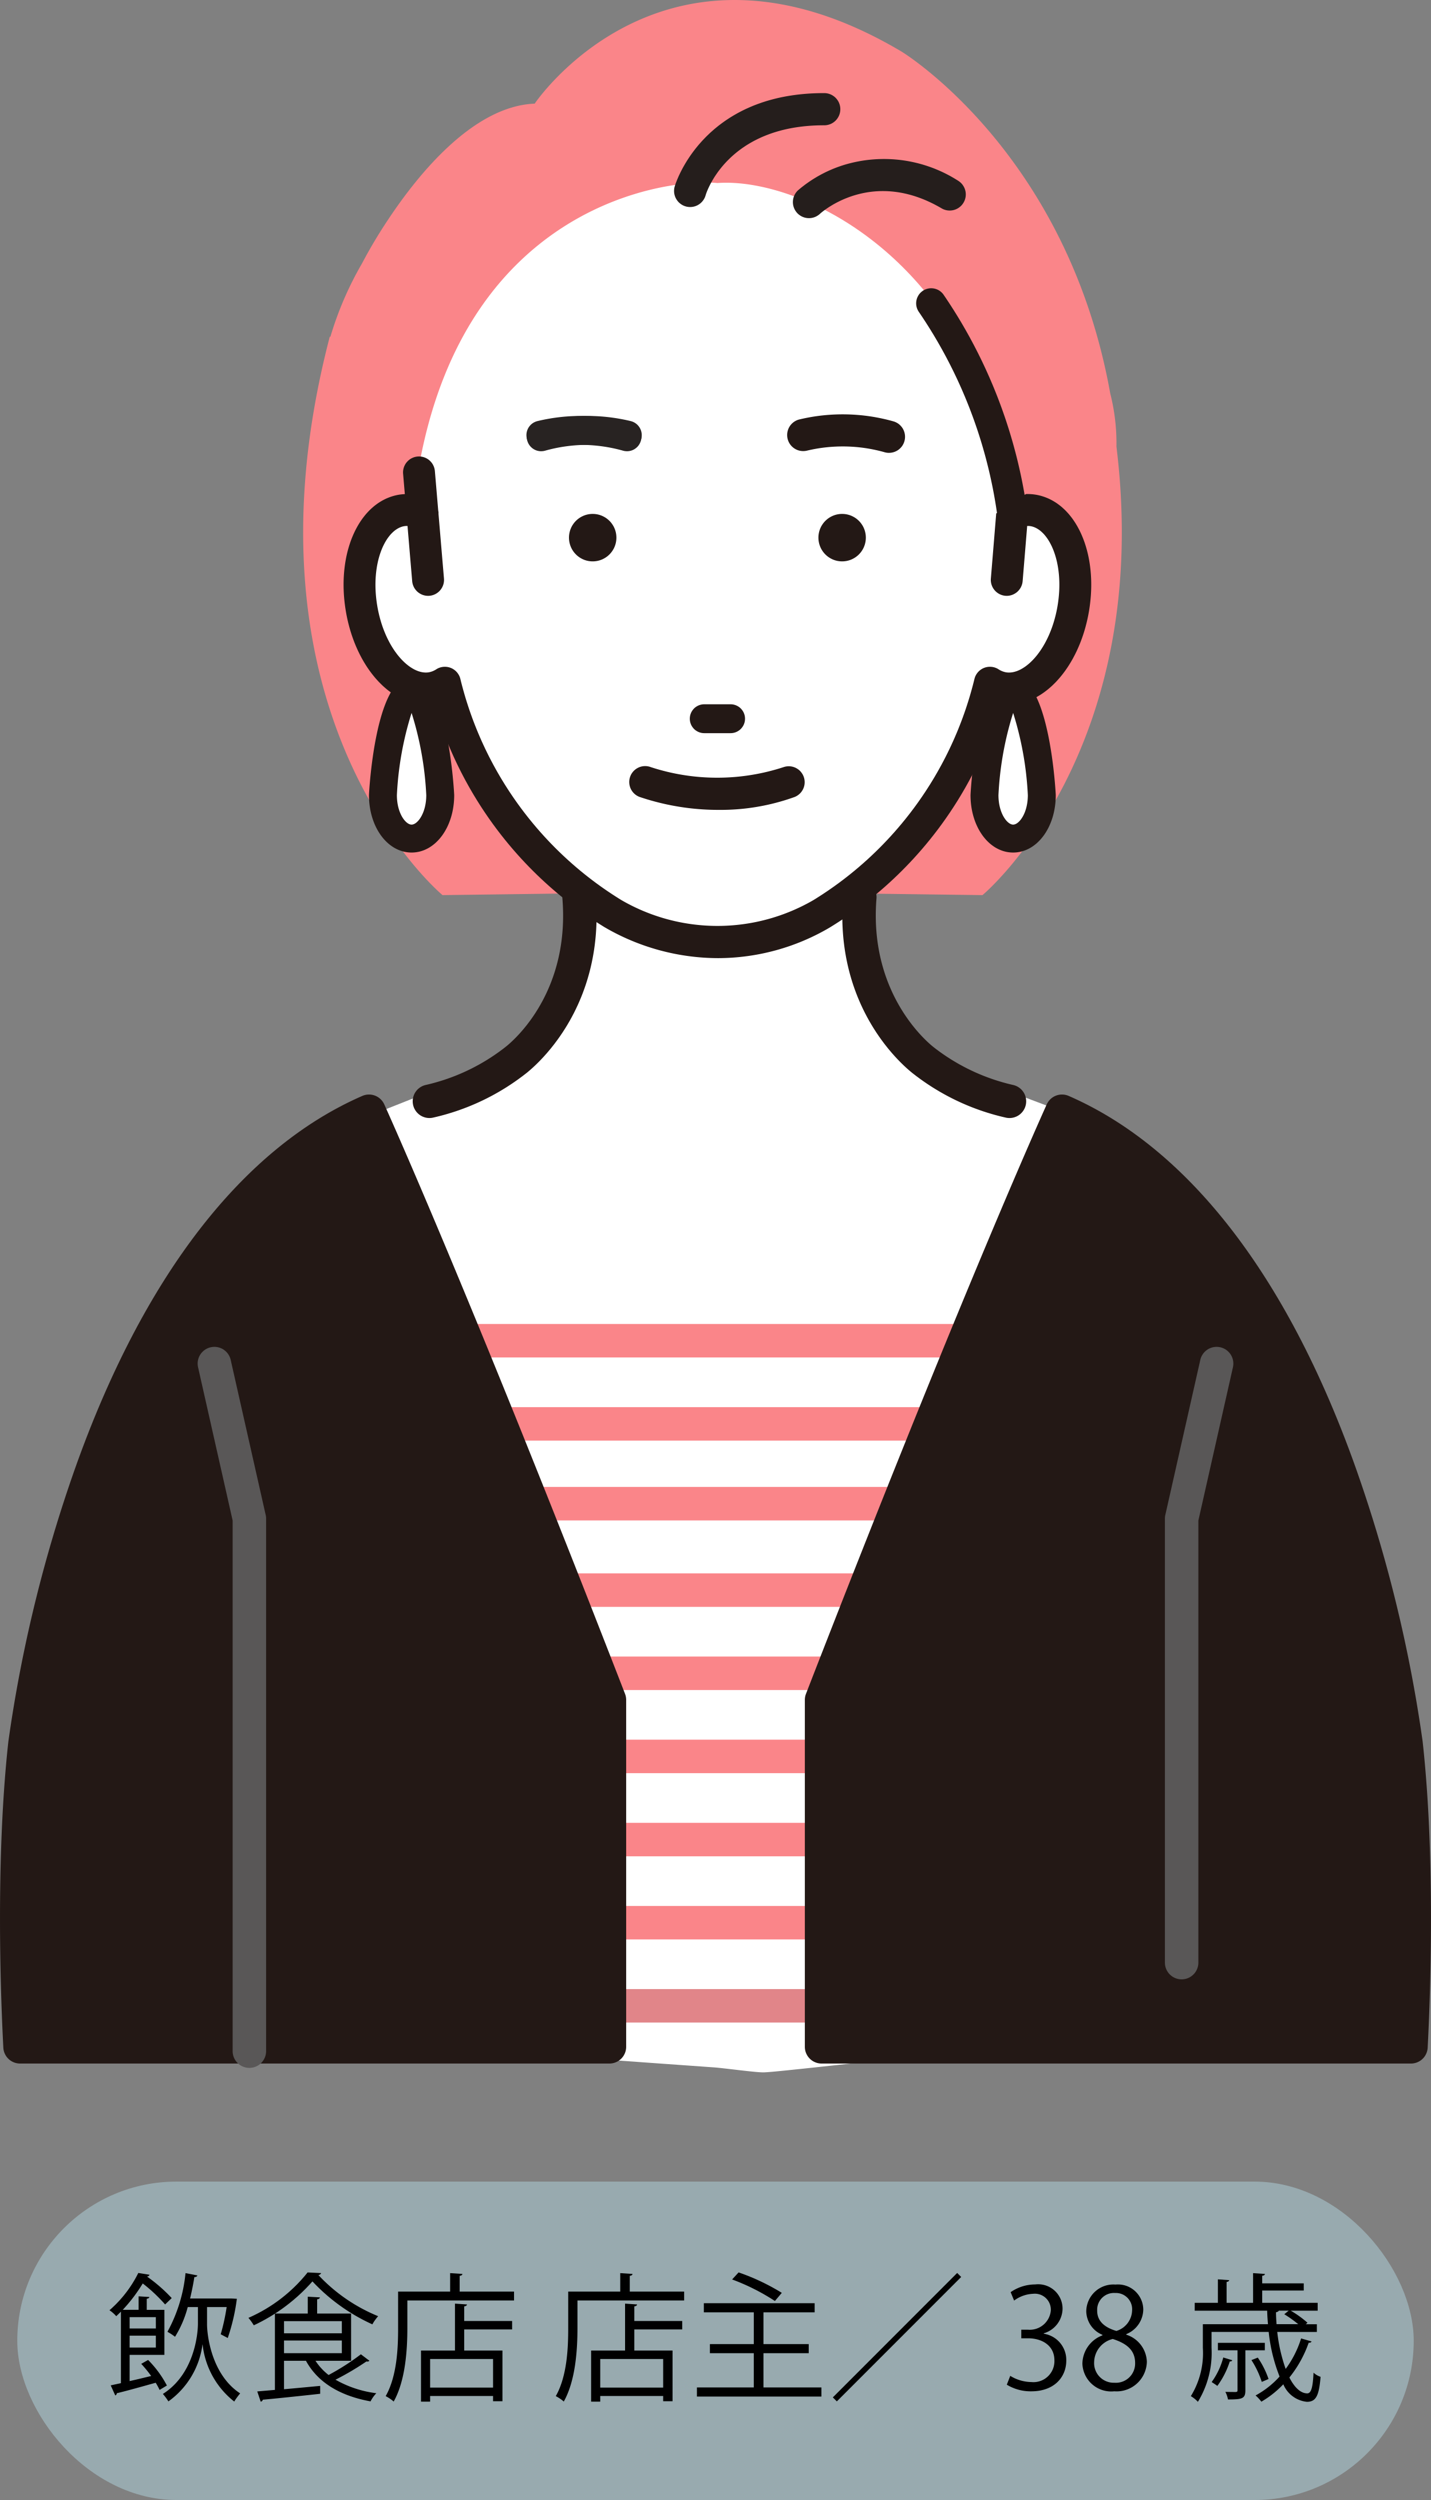 <svg xmlns="http://www.w3.org/2000/svg" width="130.687" height="228.179" viewBox="0 0 130.687 228.179"><rect x="0" y="0" width="130.687" height="228.179" fill="#808080" stroke="none"/><defs><style>.cls-1{fill:#a7c3cb;opacity:0.63;}.cls-2{fill:#fa8589;}.cls-3{fill:#fff;}.cls-4{fill:#231815;}.cls-5{fill:#282322;}.cls-6{fill:#251e1c;}.cls-7{fill:#e18589;}.cls-8{fill:#595757;}</style></defs><title>アセット 61</title><g id="レイヤー_2" data-name="レイヤー 2"><g id="レイヤー_5" data-name="レイヤー 5"><rect class="cls-1" x="1.578" y="199.119" width="127.531" height="29.061" rx="14.53"/><path d="M13.527,215.398a9.666,9.666,0,0,1,1.715,2.332l-.668.403a5.913,5.913,0,0,0-.354-.656c-1.311.366-2.659.744-3.554.958a.222.222,0,0,1-.139.202l-.416-.92.933-.202v-6.529c-.139.139-.277.277-.429.416a3.129,3.129,0,0,0-.617-.542,10.952,10.952,0,0,0,2.634-3.403l1.021.164c-.024.088-.088.139-.227.164a14.545,14.545,0,0,1,2.256,1.966l-.604.58a14.676,14.676,0,0,0-2.042-1.916,14.618,14.618,0,0,1-1.827,2.407h1.449V209.588l.983.063c-.013.088-.089.139-.24.164v1.008h1.613v4.109H11.839v2.395c.617-.139,1.298-.303,1.966-.466a11.449,11.449,0,0,0-.907-1.109Zm.706-3.907H11.839v1.034h2.395Zm-2.395,2.773h2.395v-1.084H11.839Zm7.07-3.693v1.513c-.013.97.379,4.638,3.025,6.365a6.181,6.181,0,0,0-.542.744,7.662,7.662,0,0,1-2.887-5.206h-.013a7.577,7.577,0,0,1-3.112,5.193,5.072,5.072,0,0,0-.505-.681c2.836-1.79,3.202-5.395,3.202-6.415v-1.513H17.145a9.843,9.843,0,0,1-1.16,2.71,5.442,5.442,0,0,0-.693-.454,13.93,13.93,0,0,0,1.651-5.357l1.084.214c-.038.101-.126.151-.277.151-.101.655-.239,1.311-.391,1.954h3.769l.504.025a18.281,18.281,0,0,1-.832,3.58l-.643-.34a18.516,18.516,0,0,0,.542-2.483Z"/><path d="M29.329,207.47a.306.306,0,0,1-.253.177,15.469,15.469,0,0,0,5.458,3.756,4.389,4.389,0,0,0-.529.744,17.265,17.265,0,0,1-5.471-3.92,16.385,16.385,0,0,1-5.356,4.008,4.836,4.836,0,0,0-.491-.68,14.149,14.149,0,0,0,5.407-4.147Zm-.518,8.003a5.298,5.298,0,0,0,1.198,1.298,21.709,21.709,0,0,0,2.949-1.891l.781.592a.294.294,0,0,1-.277.063,24.949,24.949,0,0,1-2.823,1.664,10.022,10.022,0,0,0,3.73,1.235,3.052,3.052,0,0,0-.529.744c-2.723-.492-4.802-1.689-5.898-3.706h-2.004v2.597c1.033-.088,2.181-.202,3.302-.303v.718c-1.928.214-3.995.429-5.243.542a.214.214,0,0,1-.188.177l-.315-.933,1.613-.139v-6.97h3v-1.538l1.108.063c-.012.088-.075.151-.252.177v1.298h3.101v4.311Zm2.408-3.617H25.938v1.109h5.281Zm-5.281,1.765v1.16h5.281v-1.16Z"/><path d="M41.979,209.159h4.966v.807H37.202v2.521c0,1.941-.164,4.777-1.248,6.705a3.707,3.707,0,0,0-.731-.492c1.034-1.828,1.135-4.386,1.135-6.213v-3.328h4.752v-1.689l1.121.076c-.013.088-.075.151-.252.176Zm.668,1.172c-.013.088-.075.151-.252.176v1.336h4.374v.769h-4.374v1.928h3.491v4.625h-.856v-.479H39.281v.517h-.832v-4.664H41.55V210.256Zm2.383,7.587v-2.609H39.281V217.919Z"/><path d="M57.514,209.159h4.966v.807H52.737v2.521c0,1.941-.164,4.777-1.248,6.705a3.708,3.708,0,0,0-.731-.492c1.034-1.828,1.135-4.386,1.135-6.213v-3.328h4.752v-1.689l1.121.076c-.013.088-.075.151-.252.176Zm.668,1.172c-.013.088-.075.151-.252.176v1.336h4.374v.769h-4.374v1.928h3.491v4.625h-.856v-.479h-5.748v.517h-.832v-4.664H57.085V210.256Zm2.383,7.587v-2.609h-5.748V217.919Z"/><path d="M69.723,217.906h5.294v.832H63.647v-.832h5.193v-3.125H64.833v-.832h4.008V211.05h-4.562v-.832H74.398v.832H69.723v2.899h4.134v.832H69.723Zm-2.269-10.499a19.859,19.859,0,0,1,3.945,1.865l-.631.744a19.406,19.406,0,0,0-3.907-1.966Z"/><path d="M76.059,218.814l11.355-11.356.366.366-11.356,11.356Z"/><path d="M95.325,213.004a2.418,2.418,0,0,1,2.054,2.445c0,1.5-1.084,2.811-3.201,2.811a4.176,4.176,0,0,1-2.23-.605l.314-.807a3.768,3.768,0,0,0,1.929.567,1.916,1.916,0,0,0,2.104-1.979c0-1.387-1.172-2.017-2.407-2.017H93.27v-.782h.617a1.932,1.932,0,0,0,2.08-1.752,1.458,1.458,0,0,0-1.626-1.525,3.099,3.099,0,0,0-1.727.618l-.315-.769A3.951,3.951,0,0,1,94.543,208.504a2.228,2.228,0,0,1,2.496,2.231,2.382,2.382,0,0,1-1.714,2.23Z"/><path d="M100.679,213.104a2.371,2.371,0,0,1-1.475-2.13,2.478,2.478,0,0,1,2.672-2.458,2.312,2.312,0,0,1,2.534,2.294,2.469,2.469,0,0,1-1.551,2.23v.051a2.687,2.687,0,0,1,1.878,2.47,2.764,2.764,0,0,1-2.975,2.697,2.631,2.631,0,0,1-2.911-2.508,2.798,2.798,0,0,1,1.827-2.596Zm2.987,2.571c0-1.185-.794-1.79-2.042-2.193a2.224,2.224,0,0,0-1.701,2.105,1.789,1.789,0,0,0,1.853,1.89A1.757,1.757,0,0,0,103.666,215.675Zm-3.466-4.802c-.013,1.008.706,1.562,1.752,1.878a2.015,2.015,0,0,0,1.437-1.853,1.485,1.485,0,0,0-1.55-1.613A1.533,1.533,0,0,0,100.2,210.874Z"/><path d="M116.645,212.839a15.033,15.033,0,0,0,.769,3.378,9.352,9.352,0,0,0,1.411-2.785l.958.277a.238.238,0,0,1-.265.114,10.668,10.668,0,0,1-1.765,3.176c.454.895,1.021,1.45,1.639,1.45.354-.013.505-.542.567-1.891a1.768,1.768,0,0,0,.643.378c-.139,1.765-.44,2.282-1.247,2.282a2.615,2.615,0,0,1-2.155-1.601,8.977,8.977,0,0,1-2.005,1.588,3.695,3.695,0,0,0-.529-.567,8.2,8.2,0,0,0,2.193-1.727,15.28,15.28,0,0,1-.995-4.071H110.645v1.462a8.564,8.564,0,0,1-1.247,4.916,2.823,2.823,0,0,0-.644-.517,7.477,7.477,0,0,0,1.097-4.411v-2.155h5.949c-.038-.403-.063-.819-.075-1.235h-6.617v-.718h2.117v-2.143l1.033.076c-.013.076-.075.139-.239.164v1.903h2.42v-2.71l1.084.076c-.013.088-.088.151-.252.164v.693h3.794v.656h-3.794v1.122h5.066v.718h-2.458a9.569,9.569,0,0,1,1.525,1.097l-.151.139h1.009v.706Zm-4.109,2.584c-.025.076-.101.113-.227.113a7.725,7.725,0,0,1-1.135,2.231c-.126-.101-.365-.252-.517-.353a6.746,6.746,0,0,0,1.059-2.243Zm2.975-.908h-1.777V218.171c0,.756-.277.832-1.588.832a2.398,2.398,0,0,0-.239-.693c.466.013.832.013.958.013.126-.013.151-.05.151-.164v-3.643h-1.79v-.68h4.285Zm-.643.668a8.097,8.097,0,0,1,.983,1.953l-.618.265a8.314,8.314,0,0,0-.945-1.991Zm2.823-4.286h-.907c-.025.076-.113.114-.252.151,0,.366.024.731.05,1.084h1.979a11.576,11.576,0,0,0-1.272-.908Z"/><path class="cls-2" d="M101.96,40.757a18.372,18.372,0,0,0-.566-4.846C97.451,13.868,82.34,4.712,82.34,4.712,60.657-8.175,48.831,9.459,48.831,9.459,43.248,9.681,38.227,15.842,35.418,20.084a44.27,44.27,0,0,0-2.356,3.958,30.759,30.759,0,0,0-2.896,6.719l-.044-.056c-9.115,34.906,10.291,50.993,10.291,50.993l23.229-.304h2.857l23.229.304S105.389,68.709,101.96,40.757Z"/><path class="cls-3" d="M96.987,101.427s-11.45-4.188-12.967-5.419a27.236,27.236,0,0,1-2.413-2.195,12.16,12.16,0,0,1-3.314-7.962l-.25-6.154,3.893-11.014H49.369l3.893,11.014-.25,6.154a12.16,12.16,0,0,1-3.314,7.962,27.21,27.21,0,0,1-2.413,2.195c-1.517,1.23-15.653,6.633-15.653,6.633s3.182,83.36,14.418,84.685L65.172,188.692c.642.031,3.915.479,4.553.455.638.024,8.464-.88,9.106-.911l14.569-.911C104.636,186.002,96.987,101.427,96.987,101.427Z"/><path class="cls-4" d="M65.999,73.717a21.607,21.607,0,0,1-6.745-.941,1.581,1.581,0,0,1,1.06-2.979,23.035,23.035,0,0,0,12.06-.044,1.581,1.581,0,1,1,.767,3.068A29.456,29.456,0,0,1,65.999,73.717Z"/><path class="cls-3" d="M94.359,46.589a3.458,3.458,0,0,0-1.916.253C90.121,24.372,73.519,16.135,65.518,16.706c-4.462-.447-22.656,1.858-27.153,25.314l.229,4.822a3.463,3.463,0,0,0-1.917-.253c-2.773.469-4.411,4.478-3.658,8.951.755,4.474,3.615,7.723,6.39,7.257a3.323,3.323,0,0,0,1.22-.484,34.283,34.283,0,0,0,15.382,21.096,19.037,19.037,0,0,0,19.013,0A34.288,34.288,0,0,0,90.407,62.314a3.327,3.327,0,0,0,1.219.484c2.776.466,5.635-2.783,6.391-7.257C98.77,51.067,97.132,47.058,94.359,46.589Z"/><path class="cls-4" d="M94.597,45.153a4.658,4.658,0,0,0-.903-.06l-2.714,1.772-.489,5.945A1.458,1.458,0,0,0,91.823,54.379c.041.003.081.005.121.005A1.464,1.464,0,0,0,93.393,53.048l.415-5.042a1.698,1.698,0,0,1,.308.018c1.697.287,3.127,3.345,2.466,7.274-.664,3.927-3.01,6.35-4.71,6.065a1.872,1.872,0,0,1-.688-.28,1.455,1.455,0,0,0-2.193.891A32.782,32.782,0,0,1,74.287,82.154a17.493,17.493,0,0,1-17.522.009A32.765,32.765,0,0,1,42.045,61.974a1.456,1.456,0,0,0-2.195-.89,1.854,1.854,0,0,1-.682.278c-1.701.282-4.051-2.138-4.714-6.063-.661-3.93.766-6.987,2.461-7.274a1.712,1.712,0,0,1,.301-.02l.427,5.043a1.464,1.464,0,0,0,1.45,1.336c.04,0,.08-.001.121-.005a1.458,1.458,0,0,0,1.332-1.571l-.501-5.916c.002-.045.004-.089.002-.135l-.029-.192-.301-3.55a1.456,1.456,0,1,0-2.902.239l.156,1.845a4.621,4.621,0,0,0-.536.054c-3.621.612-5.752,5.281-4.851,10.629.901,5.337,4.438,9.044,8.054,8.453A35.535,35.535,0,0,0,55.222,84.633a20.664,20.664,0,0,0,10.382,2.818,20.185,20.185,0,0,0,10.144-2.778l.03-.018A35.59,35.59,0,0,0,91.398,64.235c3.612.594,7.152-3.114,8.054-8.453C100.353,50.434,98.221,45.765,94.597,45.153Z"/><path class="cls-4" d="M79.074,49.071a2.166,2.166,0,1,1-2.165-2.165A2.166,2.166,0,0,1,79.074,49.071Z"/><path class="cls-4" d="M56.294,49.071a2.166,2.166,0,1,1-2.165-2.165A2.166,2.166,0,0,1,56.294,49.071Z"/><path class="cls-5" d="M57.258,41.185a1.315,1.315,0,0,1-.399-.062,14.355,14.355,0,0,0-7.095-.143,1.318,1.318,0,1,1-.676-2.547,16.841,16.841,0,0,1,8.571.179,1.318,1.318,0,0,1-.401,2.574Z"/><path class="cls-5" d="M49.426,41.185a1.315,1.315,0,0,0,.399-.062,14.355,14.355,0,0,1,7.095-.143,1.318,1.318,0,1,0,.676-2.547,16.841,16.841,0,0,0-8.571.179,1.318,1.318,0,0,0,.401,2.574Z"/><path class="cls-4" d="M81.186,41.334a1.443,1.443,0,0,1-.444-.07,14.086,14.086,0,0,0-7.012-.141,1.466,1.466,0,1,1-.753-2.834,17.048,17.048,0,0,1,8.655.181,1.466,1.466,0,0,1-.446,2.863Z"/><path class="cls-4" d="M66.722,64.281H64.315a1.318,1.318,0,0,0,0,2.636H66.722a1.318,1.318,0,1,0,0-2.636Z"/><path class="cls-4" d="M71.559,70.017a19.505,19.505,0,0,1-12.13-.002,1.453,1.453,0,0,0-1.02,2.722,22.497,22.497,0,0,0,7.281,1.183,19.907,19.907,0,0,0,6.869-1.174,1.453,1.453,0,0,0-1-2.728Z"/><path class="cls-4" d="M39.219,102.045a1.528,1.528,0,0,1-.335-3.019,18.389,18.389,0,0,0,7.09-3.318c.029-.025.062-.05.093-.073.241-.177,6.022-4.534,5.296-13.613a1.528,1.528,0,1,1,3.046-.244c.841,10.502-5.801,15.772-6.504,16.298a21.293,21.293,0,0,1-8.347,3.93A1.536,1.536,0,0,1,39.219,102.045Z"/><path class="cls-4" d="M92.188,102.045a1.537,1.537,0,0,1-.338-.038,21.305,21.305,0,0,1-8.348-3.93c-.703-.527-7.344-5.797-6.504-16.298a1.528,1.528,0,1,1,3.046.244c-.732,9.154,5.235,13.569,5.296,13.613.033.024.065.049.096.075a18.394,18.394,0,0,0,7.087,3.316,1.528,1.528,0,0,1-.335,3.019Z"/><path class="cls-4" d="M107.914,180.659a1.528,1.528,0,0,1-1.528-1.528V138.61a1.509,1.509,0,0,1,.038-.337L109.61,124.159a1.528,1.528,0,1,1,2.98.673L109.442,138.78v40.351A1.528,1.528,0,0,1,107.914,180.659Z"/><path class="cls-6" d="M63.027,18.706a1.279,1.279,0,0,1-1.233-1.614c.023-.084,2.419-8.402,13.441-8.402a1.277,1.277,0,1,1,0,2.555c-9.093,0-10.958,6.454-10.976,6.519A1.278,1.278,0,0,1,63.027,18.706Z"/><path class="cls-6" d="M63.028,18.897a1.47,1.47,0,0,1-1.417-1.855c.023-.085,2.44-8.543,13.625-8.543a1.469,1.469,0,1,1,0,2.937c-8.922,0-10.774,6.315-10.792,6.378A1.472,1.472,0,0,1,63.028,18.897ZM75.235,8.881c-10.85,0-13.234,8.178-13.257,8.261a1.089,1.089,0,0,0,.763,1.334,1.103,1.103,0,0,0,1.334-.762c.017-.066,1.88-6.66,11.16-6.66a1.086,1.086,0,0,0,0-2.173Z"/><path class="cls-6" d="M73.88,19.72a1.277,1.277,0,0,1-.875-2.206,11.556,11.556,0,0,1,4.136-2.279,12.372,12.372,0,0,1,10.275,1.433,1.277,1.277,0,0,1-1.3,2.199c-6.505-3.844-11.172.335-11.368.515A1.278,1.278,0,0,1,73.88,19.72Z"/><path class="cls-6" d="M73.88,19.911A1.467,1.467,0,0,1,72.874,17.375a11.812,11.812,0,0,1,4.209-2.322,12.564,12.564,0,0,1,10.43,1.45,1.469,1.469,0,0,1-1.495,2.528c-6.375-3.766-10.95.316-11.142.491A1.469,1.469,0,0,1,73.88,19.911Zm6.764-5.023a11.643,11.643,0,0,0-7.508,2.766,1.087,1.087,0,0,0-.051,1.529,1.115,1.115,0,0,0,1.533.058c.201-.184,4.977-4.447,11.595-.538a1.086,1.086,0,0,0,1.105-1.871A12.997,12.997,0,0,0,80.643,14.888Z"/><path class="cls-4" d="M92.441,48.217a1.376,1.376,0,0,1-1.359-1.173,43.463,43.463,0,0,0-7.165-18.571,1.375,1.375,0,1,1,2.254-1.576,46.217,46.217,0,0,1,7.631,19.742,1.377,1.377,0,0,1-1.362,1.578Z"/><path class="cls-2" d="M93.552,123.899H40.131a1.528,1.528,0,1,1,0-3.056H93.552a1.528,1.528,0,1,1,0,3.056Z"/><path class="cls-2" d="M93.552,131.487H40.131a1.528,1.528,0,1,1,0-3.056H93.552a1.528,1.528,0,1,1,0,3.056Z"/><path class="cls-2" d="M93.552,138.772H40.131a1.528,1.528,0,1,1,0-3.056H93.552a1.528,1.528,0,1,1,0,3.056Z"/><path class="cls-2" d="M93.552,146.663H40.131a1.528,1.528,0,1,1,0-3.056H93.552a1.528,1.528,0,1,1,0,3.056Z"/><path class="cls-2" d="M93.552,154.252H40.131a1.528,1.528,0,1,1,0-3.056H93.552a1.528,1.528,0,1,1,0,3.056Z"/><path class="cls-2" d="M93.552,161.84H40.131a1.528,1.528,0,1,1,0-3.056H93.552a1.528,1.528,0,1,1,0,3.056Z"/><path class="cls-2" d="M93.552,169.428H40.131a1.528,1.528,0,1,1,0-3.056H93.552a1.528,1.528,0,1,1,0,3.056Z"/><path class="cls-2" d="M93.552,177.016H40.131a1.528,1.528,0,1,1,0-3.056H93.552a1.528,1.528,0,1,1,0,3.056Z"/><path class="cls-7" d="M93.552,184.604H40.131a1.528,1.528,0,1,1,0-3.056H93.552a1.528,1.528,0,1,1,0,3.056Z"/><path class="cls-4" d="M55.656,186.815H1.83s-.911-15.424.455-27.717c0,0,5.615-46.44,31.415-57.671,0,0,7.341,16.087,21.955,53.725Z"/><path class="cls-4" d="M55.656,188.343H1.83a1.528,1.528,0,0,1-1.526-1.462c-.037-.86-.9-15.683.463-27.952a128.422,128.422,0,0,1,6.112-24.967c6.202-17.436,15.266-29.171,26.212-33.936a1.529,1.529,0,0,1,2.0.767c.074.161,7.526,16.558,21.99,53.806a1.528,1.528,0,0,1,.104.553v31.663A1.528,1.528,0,0,1,55.656,188.343Zm-52.355-3.056H54.128V155.438c-11.994-30.879-19.123-47.305-21.188-51.969C9.403,115.262,3.857,158.834,3.802,159.282,2.673,169.442,3.128,180.331,3.301,185.287Z"/><path class="cls-8" d="M22.774,188.739a1.528,1.528,0,0,1-1.528-1.528V138.78l-3.149-13.948a1.528,1.528,0,1,1,2.98-.673l3.187,14.114a1.512,1.512,0,0,1,.038.337v48.601A1.528,1.528,0,0,1,22.774,188.739Z"/><path class="cls-4" d="M75.031,186.815h53.826s.911-15.424-.455-27.717c0,0-5.615-46.44-31.415-57.671,0,0-7.341,16.087-21.955,53.725Z"/><path class="cls-4" d="M128.857,188.343H75.031a1.528,1.528,0,0,1-1.528-1.528V155.152a1.527,1.527,0,0,1,.104-.553c14.463-37.248,21.916-53.645,21.99-53.806a1.529,1.529,0,0,1,2-.767c10.946,4.765,20.01,16.5,26.212,33.936a128.456,128.456,0,0,1,6.11,24.952c1.364,12.284.502,27.107.465,27.967A1.528,1.528,0,0,1,128.857,188.343Zm-52.298-3.056h50.827c.173-4.957.627-15.848-.503-26.021-.053-.432-5.6-44.005-29.136-55.797-2.065,4.664-9.194,21.09-21.188,51.969Z"/><path class="cls-8" d="M107.914,180.659a1.528,1.528,0,0,1-1.528-1.528V138.61a1.509,1.509,0,0,1,.038-.337L109.61,124.159a1.528,1.528,0,1,1,2.98.673L109.442,138.78v40.351A1.528,1.528,0,0,1,107.914,180.659Z"/><path class="cls-3" d="M40.205,72.57c0,2.191-1.172,3.968-2.617,3.968s-2.617-1.776-2.617-3.968,1.172-9.539,2.617-9.539S40.205,70.379,40.205,72.57Z"/><path class="cls-4" d="M37.588,77.813c-2.182,0-3.892-2.303-3.892-5.242,0-.108.536-10.814,3.892-10.814s3.892,10.706,3.892,10.814C41.48,75.51,39.77,77.813,37.588,77.813Zm0-12.744a29.646,29.646,0,0,0-1.342,7.502c0,1.644.795,2.693,1.342,2.693.547,0,1.342-1.049,1.342-2.693A29.667,29.667,0,0,0,37.588,65.068Z"/><path class="cls-3" d="M95.144,72.57c0,2.191-1.172,3.968-2.617,3.968s-2.617-1.776-2.617-3.968,1.172-9.539,2.617-9.539S95.144,70.379,95.144,72.57Z"/><path class="cls-4" d="M92.526,77.813c-2.182,0-3.892-2.303-3.892-5.242,0-.108.535-10.814,3.892-10.814s3.892,10.706,3.892,10.814C96.419,75.51,94.709,77.813,92.526,77.813Zm0-12.744a29.67,29.67,0,0,0-1.342,7.502c0,1.644.795,2.693,1.342,2.693.547,0,1.342-1.049,1.342-2.693A29.644,29.644,0,0,0,92.526,65.068Z"/></g></g></svg>